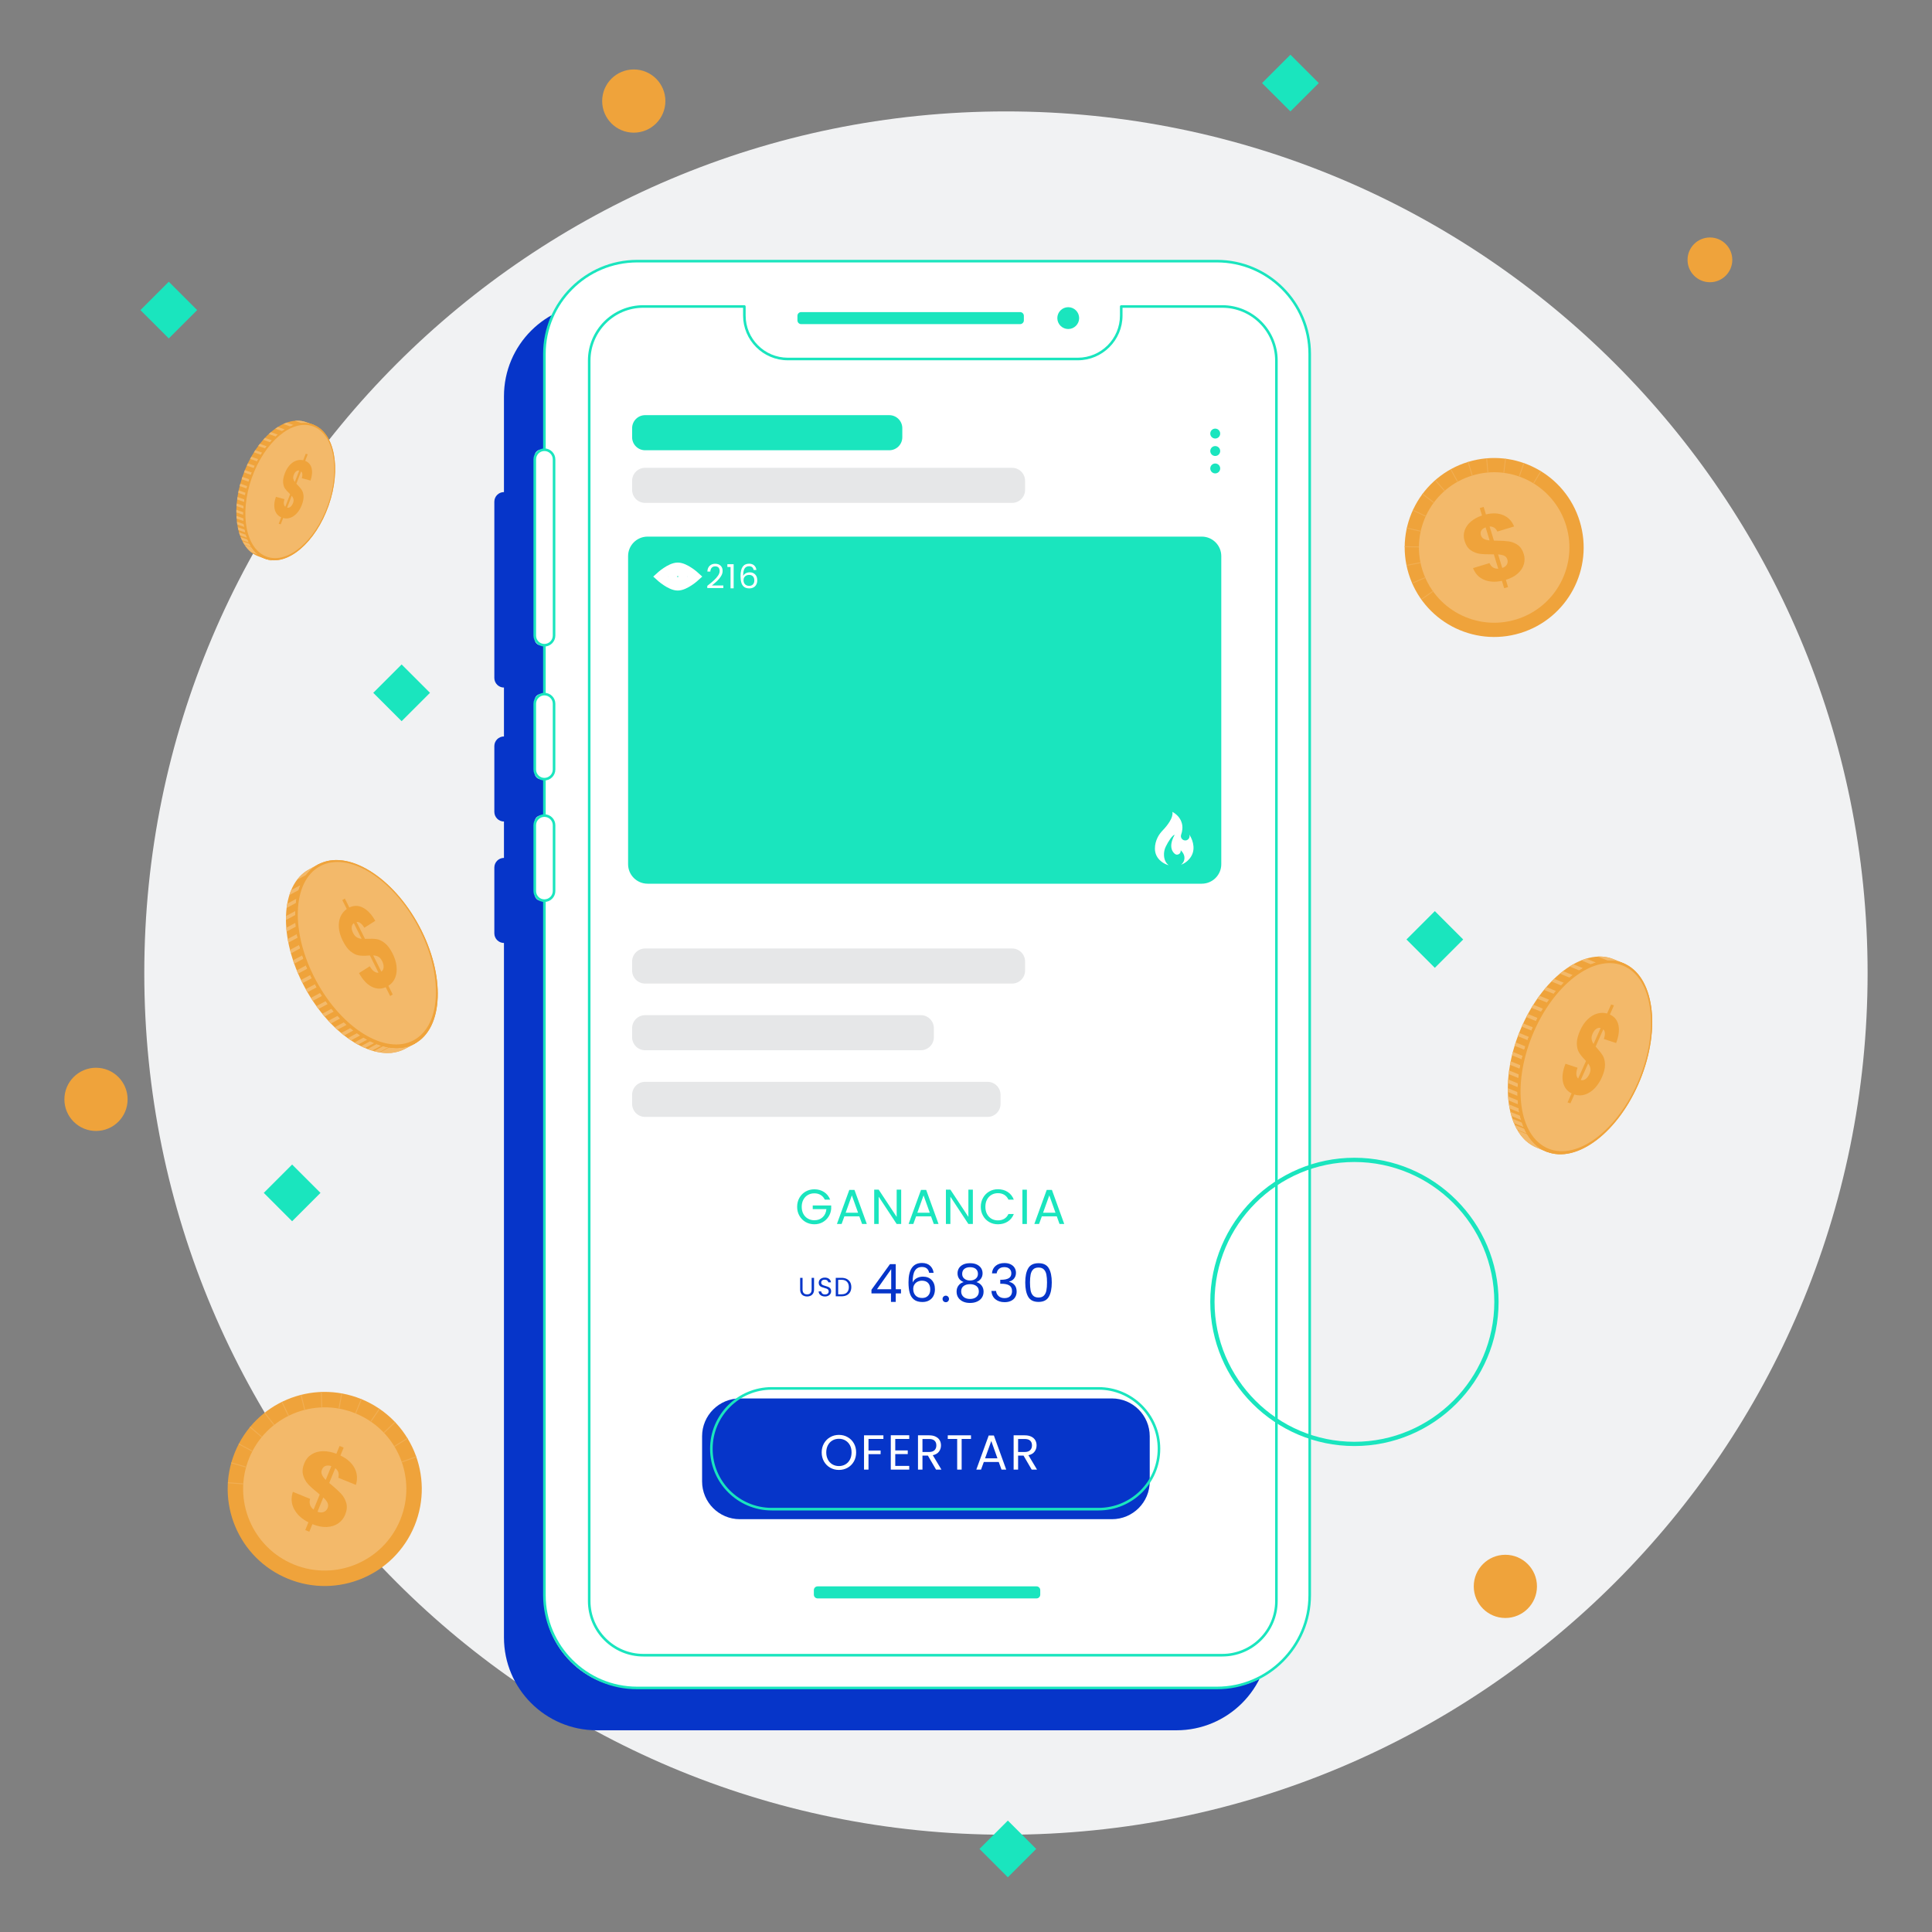 <?xml version="1.0" encoding="UTF-8"?>
<!DOCTYPE svg PUBLIC "-//W3C//DTD SVG 1.1//EN" "http://www.w3.org/Graphics/SVG/1.1/DTD/svg11.dtd">
<!-- Creator: CorelDRAW 2020 (64-Bit) -->
<svg xmlns="http://www.w3.org/2000/svg" xml:space="preserve" width="600px" height="600px" version="1.1" style="shape-rendering:geometricPrecision; text-rendering:geometricPrecision; image-rendering:optimizeQuality; fill-rule:evenodd; clip-rule:evenodd"
viewBox="0 0 600 600"
 xmlns:xlink="http://www.w3.org/1999/xlink"
 xmlns:xodm="http://www.corel.com/coreldraw/odm/2003">
 <rect x="0" y="0" width="600" height="600" fill="#808080" stroke="none"/>
 <defs>
  <style type="text/css">
   <![CDATA[
    .str0 {stroke:white;stroke-width:2.92;stroke-miterlimit:10}
    .fil6 {fill:none;fill-rule:nonzero}
    .fil1 {fill:#0635C9;fill-rule:nonzero}
    .fil3 {fill:#1AE5BE;fill-rule:nonzero}
    .fil5 {fill:#E6E7E8;fill-rule:nonzero}
    .fil4 {fill:#EFA33B;fill-rule:nonzero}
    .fil8 {fill:#F1AE53;fill-rule:nonzero}
    .fil0 {fill:#F1F2F3;fill-rule:nonzero}
    .fil7 {fill:#F3B96A;fill-rule:nonzero}
    .fil2 {fill:white;fill-rule:nonzero}
   ]]>
  </style>
 </defs>
 <g id="Capa_x0020_1">
  <g id="_2302977150720">
   <path class="fil0" d="M580 302.2c0,-147.79 -119.8,-267.6 -267.59,-267.6 -147.79,0 -267.6,119.81 -267.6,267.6 0,147.79 119.81,267.59 267.6,267.59 147.79,0 267.59,-119.8 267.59,-267.59z"/>
   <path class="fil1" d="M365.36 94.25l-180.03 0c-15.91,0 -28.82,12.9 -28.82,28.82l0 29.75c-1.65,0 -2.99,1.34 -2.99,3l0 54.71c0,1.66 1.34,3 2.99,3l0 15.18c-1.65,0 -2.99,1.34 -2.99,2.99l0 20.43c0,1.65 1.34,3 2.99,3l0 11.3c-1.65,0 -2.99,1.34 -2.99,3l0 20.42c0,1.66 1.34,3 2.99,3l0 215.69c0,15.91 12.91,28.82 28.82,28.82l180.03 0c15.92,0 28.82,-12.91 28.82,-28.82l0 -385.47c0,-15.92 -12.9,-28.82 -28.82,-28.82z"/>
   <path class="fil2" d="M196.94 81.1l181.94 0c15.39,0 27.86,12.48 27.86,27.86l0 387.38c0,15.39 -12.47,27.87 -27.86,27.87l-181.94 0c-15.39,0 -27.87,-12.48 -27.87,-27.87l0 -387.38c0,-15.38 12.48,-27.86 27.87,-27.86z"/>
   <path class="fil3" d="M420.63 360.87c-23.95,0 -43.44,19.49 -43.44,43.44 0,23.96 19.49,43.45 43.44,43.45 23.96,0 43.44,-19.49 43.44,-43.45 0,-23.95 -19.48,-43.44 -43.44,-43.44zm0 88.21c-24.68,0 -44.77,-20.08 -44.77,-44.77 0,-24.68 20.09,-44.76 44.77,-44.76 24.69,0 44.77,20.08 44.77,44.76 0,24.69 -20.08,44.77 -44.77,44.77z"/>
   <path class="fil4" d="M206.64 31.38c0,5.43 -4.39,9.82 -9.81,9.82 -5.43,0 -9.82,-4.39 -9.82,-9.82 0,-5.42 4.39,-9.81 9.82,-9.81 5.42,0 9.81,4.39 9.81,9.81z"/>
   <path class="fil4" d="M477.32 492.66c0,5.42 -4.4,9.82 -9.82,9.82 -5.42,0 -9.81,-4.4 -9.81,-9.82 0,-5.42 4.39,-9.81 9.81,-9.81 5.42,0 9.82,4.39 9.82,9.81z"/>
   <path class="fil4" d="M39.63 341.42c0,5.42 -4.39,9.81 -9.81,9.81 -5.43,0 -9.82,-4.39 -9.82,-9.81 0,-5.42 4.39,-9.82 9.82,-9.82 5.42,0 9.81,4.4 9.81,9.82z"/>
   <polygon class="fil3" points="90.72,379.27 81.92,370.46 90.72,361.66 99.53,370.46 "/>
   <polygon class="fil3" points="313,583.01 304.19,574.2 313,565.4 321.81,574.2 "/>
   <polygon class="fil3" points="124.73,223.97 115.92,215.16 124.73,206.35 133.54,215.16 "/>
   <polygon class="fil3" points="400.75,34.6 391.94,25.8 400.75,16.99 409.56,25.8 "/>
   <polygon class="fil3" points="445.6,300.57 436.79,291.76 445.6,282.96 454.41,291.76 "/>
   <polygon class="fil3" points="52.42,105.1 43.61,96.3 52.42,87.49 61.23,96.3 "/>
   <path class="fil3" d="M197.89 81.5c-15.67,0 -28.42,12.75 -28.42,28.42l0 385.47c0,15.67 12.75,28.42 28.42,28.42l180.03 0c15.67,0 28.42,-12.75 28.42,-28.42l0 -385.47c0,-15.67 -12.75,-28.42 -28.42,-28.42l-180.03 0zm180.03 443.11l-180.03 0c-16.11,0 -29.22,-13.11 -29.22,-29.22l0 -385.47c0,-16.11 13.11,-29.22 29.22,-29.22l180.03 0c16.12,0 29.22,13.11 29.22,29.22l0 385.47c0,16.11 -13.1,29.22 -29.22,29.22z"/>
   <path class="fil3" d="M328.36 98.79c0,-1.87 1.52,-3.39 3.39,-3.39 1.87,0 3.39,1.52 3.39,3.39 0,1.87 -1.52,3.39 -3.39,3.39 -1.87,0 -3.39,-1.52 -3.39,-3.39z"/>
   <path class="fil3" d="M248.82 100.66l67.98 0c0.64,0 1.17,-0.52 1.17,-1.17l0 -1.4c0,-0.65 -0.53,-1.17 -1.17,-1.17l-67.98 0c-0.65,0 -1.17,0.52 -1.17,1.17l0 1.4c0,0.65 0.52,1.17 1.17,1.17z"/>
   <path class="fil3" d="M253.92 496.4l67.98 0c0.64,0 1.16,-0.52 1.16,-1.17l0 -1.4c0,-0.64 -0.52,-1.17 -1.16,-1.17l-67.98 0c-0.65,0 -1.17,0.53 -1.17,1.17l0 1.4c0,0.65 0.52,1.17 1.17,1.17z"/>
   <path class="fil2" d="M170.19 200.38l-2.24 0c-1.04,0 -1.88,-0.84 -1.88,-1.87l0 -56.96c0,-1.04 0.84,-1.88 1.88,-1.88l2.24 0c1.04,0 1.88,0.84 1.88,1.88l0 56.96c0,1.03 -0.84,1.87 -1.88,1.87z"/>
   <path class="fil3" d="M169.07 140.07c-1.43,0 -2.59,1.17 -2.59,2.6l0 54.71c0,1.44 1.16,2.6 2.59,2.6 1.43,0 2.6,-1.16 2.6,-2.6l0 -54.71c0,-1.43 -1.17,-2.6 -2.6,-2.6zm0 60.71c-1.87,0 -3.4,-1.52 -3.4,-3.4l0 -54.71c0,-1.87 1.53,-3.4 3.4,-3.4 1.88,0 3.4,1.53 3.4,3.4l0 54.71c0,1.88 -1.52,3.4 -3.4,3.4z"/>
   <path class="fil2" d="M170.19 241.98l-2.24 0c-1.04,0 -1.88,-0.84 -1.88,-1.88l0 -22.66c0,-1.04 0.84,-1.88 1.88,-1.88l2.24 0c1.04,0 1.88,0.84 1.88,1.88l0 22.66c0,1.04 -0.84,1.88 -1.88,1.88z"/>
   <path class="fil3" d="M169.07 215.96c-1.43,0 -2.59,1.17 -2.59,2.6l0 20.42c0,1.43 1.16,2.6 2.59,2.6 1.43,0 2.6,-1.17 2.6,-2.6l0 -20.42c0,-1.43 -1.17,-2.6 -2.6,-2.6zm0 26.42c-1.87,0 -3.4,-1.52 -3.4,-3.4l0 -20.42c0,-1.88 1.53,-3.4 3.4,-3.4 1.88,0 3.4,1.52 3.4,3.4l0 20.42c0,1.88 -1.52,3.4 -3.4,3.4z"/>
   <path class="fil2" d="M170.19 279.71l-2.24 0c-1.04,0 -1.88,-0.84 -1.88,-1.88l0 -22.67c0,-1.03 0.84,-1.88 1.88,-1.88l2.24 0c1.04,0 1.88,0.85 1.88,1.88l0 22.67c0,1.04 -0.84,1.88 -1.88,1.88z"/>
   <path class="fil3" d="M169.07 253.69c-1.43,0 -2.59,1.16 -2.59,2.59l0 20.43c0,1.43 1.16,2.59 2.59,2.59 1.43,0 2.6,-1.16 2.6,-2.59l0 -20.43c0,-1.43 -1.17,-2.59 -2.6,-2.59zm0 26.42c-1.87,0 -3.4,-1.53 -3.4,-3.4l0 -20.43c0,-1.87 1.53,-3.4 3.4,-3.4 1.88,0 3.4,1.53 3.4,3.4l0 20.43c0,1.87 -1.52,3.4 -3.4,3.4z"/>
   <path class="fil3" d="M199.79 95.58c-9.04,0 -16.41,7.36 -16.41,16.41l0 385.24c0,9.04 7.37,16.4 16.41,16.4l179.8 0c9.05,0 16.41,-7.36 16.41,-16.4l0 -385.24c0,-9.05 -7.36,-16.41 -16.41,-16.41l-30.98 0 0 2.42c0,7.66 -6.23,13.89 -13.89,13.89l-90.06 0c-7.66,0 -13.89,-6.23 -13.89,-13.89l0 -2.42 -30.98 0zm179.8 418.86l-179.8 0c-9.49,0 -17.21,-7.72 -17.21,-17.21l0 -385.24c0,-9.49 7.72,-17.21 17.21,-17.21l31.38 0c0.22,0 0.4,0.18 0.4,0.4l0 2.82c0,7.22 5.88,13.09 13.09,13.09l90.06 0c7.22,0 13.09,-5.87 13.09,-13.09l0 -2.82c0,-0.22 0.18,-0.4 0.4,-0.4l31.38 0c9.49,0 17.21,7.72 17.21,17.21l0 385.24c0,9.49 -7.72,17.21 -17.21,17.21z"/>
   <path class="fil3" d="M379.28 268.39l0 -95.69c0,-3.34 -2.72,-6.05 -6.05,-6.05l-172.12 0c-3.34,0 -6.05,2.71 -6.05,6.05l0 95.69c0,3.33 2.71,6.05 6.05,6.05l172.12 0c3.33,0 6.05,-2.72 6.05,-6.05z"/>
   <path class="fil1" d="M345.32 471.8l-115.55 0c-6.47,0 -11.73,-5.25 -11.73,-11.73l0 -14.03c0,-6.48 5.26,-11.74 11.73,-11.74l115.55 0c6.48,0 11.74,5.26 11.74,11.74l0 14.03c0,6.48 -5.26,11.73 -11.74,11.73z"/>
   <path class="fil3" d="M239.67 431.58c-10.12,0 -18.35,8.23 -18.35,18.35 0,10.12 8.23,18.35 18.35,18.35l101.51 0c10.12,0 18.35,-8.23 18.35,-18.35 0,-10.12 -8.23,-18.35 -18.35,-18.35l-101.51 0zm101.51 37.5l-101.51 0c-10.56,0 -19.15,-8.59 -19.15,-19.15 0,-10.56 8.59,-19.15 19.15,-19.15l101.51 0c10.56,0 19.15,8.59 19.15,19.15 0,10.56 -8.59,19.15 -19.15,19.15z"/>
   <path class="fil3" d="M378.94 134.65c0,0.85 -0.69,1.54 -1.54,1.54 -0.85,0 -1.54,-0.69 -1.54,-1.54 0,-0.85 0.69,-1.54 1.54,-1.54 0.85,0 1.54,0.69 1.54,1.54z"/>
   <path class="fil3" d="M378.94 140.07c0,0.85 -0.69,1.54 -1.54,1.54 -0.85,0 -1.54,-0.69 -1.54,-1.54 0,-0.85 0.69,-1.54 1.54,-1.54 0.85,0 1.54,0.69 1.54,1.54z"/>
   <path class="fil3" d="M378.94 145.48c0,0.85 -0.69,1.54 -1.54,1.54 -0.85,0 -1.54,-0.69 -1.54,-1.54 0,-0.85 0.69,-1.54 1.54,-1.54 0.85,0 1.54,0.69 1.54,1.54z"/>
   <path class="fil3" d="M276.18 139.83l-75.83 0c-2.23,0 -4.04,-1.81 -4.04,-4.04l0 -2.81c0,-2.23 1.81,-4.05 4.04,-4.05l75.83 0c2.23,0 4.04,1.82 4.04,4.05l0 2.81c0,2.23 -1.81,4.04 -4.04,4.04z"/>
   <path class="fil5" d="M314.31 156.18l-113.96 0c-2.23,0 -4.04,-1.81 -4.04,-4.04l0 -2.82c0,-2.23 1.81,-4.04 4.04,-4.04l113.96 0c2.23,0 4.04,1.81 4.04,4.04l0 2.82c0,2.23 -1.81,4.04 -4.04,4.04z"/>
   <path class="fil5" d="M314.31 305.46l-113.96 0c-2.23,0 -4.04,-1.81 -4.04,-4.04l0 -2.82c0,-2.23 1.81,-4.04 4.04,-4.04l113.96 0c2.23,0 4.04,1.81 4.04,4.04l0 2.82c0,2.23 -1.81,4.04 -4.04,4.04z"/>
   <path class="fil5" d="M285.98 326.16l-85.63 0c-2.23,0 -4.04,-1.81 -4.04,-4.04l0 -2.81c0,-2.23 1.81,-4.04 4.04,-4.04l85.63 0c2.23,0 4.04,1.81 4.04,4.04l0 2.81c0,2.23 -1.81,4.04 -4.04,4.04z"/>
   <path class="fil5" d="M306.69 346.87l-106.34 0c-2.23,0 -4.04,-1.81 -4.04,-4.05l0 -2.81c0,-2.23 1.81,-4.04 4.04,-4.04l106.34 0c2.23,0 4.04,1.81 4.04,4.04l0 2.81c0,2.24 -1.81,4.05 -4.04,4.05z"/>
   <path class="fil2" d="M260.53 456.5c-0.99,0 -1.89,-0.23 -2.7,-0.69 -0.82,-0.47 -1.46,-1.11 -1.94,-1.94 -0.47,-0.83 -0.71,-1.77 -0.71,-2.81 0,-1.04 0.24,-1.97 0.71,-2.8 0.48,-0.83 1.12,-1.48 1.94,-1.94 0.81,-0.47 1.71,-0.7 2.7,-0.7 1,0 1.91,0.23 2.72,0.7 0.82,0.46 1.46,1.11 1.93,1.93 0.47,0.83 0.7,1.76 0.7,2.81 0,1.05 -0.23,1.99 -0.7,2.81 -0.47,0.83 -1.11,1.47 -1.93,1.94 -0.81,0.46 -1.72,0.69 -2.72,0.69zm0 -1.2c0.75,0 1.42,-0.18 2.01,-0.52 0.6,-0.35 1.07,-0.84 1.41,-1.49 0.34,-0.64 0.51,-1.38 0.51,-2.23 0,-0.85 -0.17,-1.6 -0.51,-2.24 -0.34,-0.63 -0.81,-1.12 -1.4,-1.47 -0.59,-0.35 -1.26,-0.52 -2.02,-0.52 -0.75,0 -1.42,0.17 -2.02,0.52 -0.59,0.35 -1.05,0.84 -1.39,1.47 -0.34,0.64 -0.52,1.39 -0.52,2.24 0,0.85 0.18,1.59 0.52,2.23 0.34,0.65 0.81,1.14 1.4,1.49 0.6,0.34 1.27,0.52 2.01,0.52z"/>
   <polygon id="1" class="fil2" points="274.35,445.75 274.35,446.88 269.72,446.88 269.72,450.47 273.48,450.47 273.48,451.6 269.72,451.6 269.72,456.4 268.33,456.4 268.33,445.75 "/>
   <polygon id="2" class="fil2" points="278.03,446.88 278.03,450.44 281.91,450.44 281.91,451.58 278.03,451.58 278.03,455.25 282.37,455.25 282.37,456.4 276.64,456.4 276.64,445.73 282.37,445.73 282.37,446.88 "/>
   <path id="3" class="fil2" d="M290.7 456.4l-2.54 -4.36 -1.68 0 0 4.36 -1.39 0 0 -10.65 3.44 0c0.81,0 1.49,0.13 2.04,0.41 0.56,0.27 0.97,0.64 1.25,1.11 0.27,0.47 0.41,1.01 0.41,1.61 0,0.73 -0.21,1.38 -0.63,1.94 -0.43,0.56 -1.06,0.93 -1.91,1.11l2.68 4.47 -1.67 0zm-4.22 -5.47l2.05 0c0.75,0 1.32,-0.19 1.7,-0.56 0.37,-0.37 0.56,-0.87 0.56,-1.49 0,-0.63 -0.18,-1.12 -0.56,-1.47 -0.37,-0.35 -0.93,-0.52 -1.7,-0.52l-2.05 0 0 4.04z"/>
   <polygon id="4" class="fil2" points="301.55,445.75 301.55,446.88 298.65,446.88 298.65,456.4 297.26,456.4 297.26,446.88 294.34,446.88 294.34,445.75 "/>
   <path id="5" class="fil2" d="M310.17 454.03l-4.64 0 -0.86 2.37 -1.47 0 3.85 -10.59 1.61 0 3.83 10.59 -1.46 0 -0.86 -2.37zm-0.4 -1.13l-1.92 -5.38 -1.93 5.38 3.85 0z"/>
   <path id="6" class="fil2" d="M320.4 456.4l-2.54 -4.36 -1.68 0 0 4.36 -1.39 0 0 -10.65 3.44 0c0.8,0 1.48,0.13 2.04,0.41 0.55,0.27 0.97,0.64 1.24,1.11 0.28,0.47 0.41,1.01 0.41,1.61 0,0.73 -0.21,1.38 -0.63,1.94 -0.42,0.56 -1.06,0.93 -1.9,1.11l2.67 4.47 -1.66 0zm-4.22 -5.47l2.05 0c0.75,0 1.32,-0.19 1.69,-0.56 0.38,-0.37 0.57,-0.87 0.57,-1.49 0,-0.63 -0.19,-1.12 -0.56,-1.47 -0.37,-0.35 -0.94,-0.52 -1.7,-0.52l-2.05 0 0 4.04z"/>
   <path class="fil1" d="M270.64 401.68l0 -1.13 5.75 -7.96 1.79 0 0 7.79 1.63 0 0 1.3 -1.63 0 0 2.64 -1.48 0 0 -2.64 -6.06 0zm6.13 -7.53l-4.41 6.23 4.41 0 0 -6.23z"/>
   <path id="1" class="fil1" d="M288.56 395.29c-0.24,-1.21 -0.99,-1.82 -2.24,-1.82 -0.98,0 -1.7,0.38 -2.18,1.13 -0.48,0.74 -0.72,1.97 -0.71,3.69 0.26,-0.57 0.67,-1.01 1.26,-1.34 0.58,-0.32 1.23,-0.48 1.95,-0.48 1.13,0 2.03,0.35 2.7,1.05 0.67,0.7 1.01,1.66 1.01,2.9 0,0.74 -0.15,1.41 -0.44,2 -0.29,0.59 -0.73,1.05 -1.31,1.4 -0.58,0.35 -1.29,0.53 -2.12,0.53 -1.12,0 -2,-0.25 -2.64,-0.76 -0.63,-0.5 -1.07,-1.19 -1.32,-2.08 -0.25,-0.88 -0.38,-1.97 -0.38,-3.27 0,-4.01 1.4,-6.01 4.19,-6.01 1.07,0 1.91,0.29 2.53,0.87 0.61,0.58 0.97,1.31 1.08,2.19l-1.38 0zm-2.23 2.44c-0.47,0 -0.91,0.1 -1.32,0.29 -0.42,0.19 -0.75,0.48 -1.01,0.87 -0.26,0.38 -0.39,0.86 -0.39,1.41 0,0.83 0.24,1.51 0.72,2.03 0.49,0.51 1.17,0.77 2.07,0.77 0.76,0 1.37,-0.23 1.82,-0.71 0.46,-0.47 0.68,-1.11 0.68,-1.92 0,-0.85 -0.21,-1.52 -0.65,-2.01 -0.44,-0.48 -1.08,-0.73 -1.92,-0.73z"/>
   <path id="2" class="fil1" d="M293.74 404.41c-0.29,0 -0.53,-0.09 -0.73,-0.29 -0.19,-0.2 -0.29,-0.44 -0.29,-0.72 0,-0.29 0.1,-0.53 0.29,-0.72 0.2,-0.2 0.44,-0.3 0.73,-0.3 0.27,0 0.5,0.1 0.69,0.3 0.19,0.19 0.29,0.43 0.29,0.72 0,0.28 -0.1,0.52 -0.29,0.72 -0.19,0.2 -0.42,0.29 -0.69,0.29z"/>
   <path id="3" class="fil1" d="M299.27 398.16c-0.61,-0.24 -1.08,-0.59 -1.41,-1.05 -0.32,-0.46 -0.49,-1.02 -0.49,-1.67 0,-0.59 0.15,-1.12 0.44,-1.6 0.3,-0.47 0.74,-0.85 1.32,-1.13 0.59,-0.28 1.29,-0.41 2.12,-0.41 0.83,0 1.54,0.13 2.12,0.41 0.59,0.28 1.03,0.66 1.33,1.13 0.3,0.48 0.45,1.01 0.45,1.6 0,0.63 -0.17,1.19 -0.51,1.66 -0.34,0.48 -0.8,0.83 -1.39,1.06 0.68,0.2 1.21,0.57 1.61,1.09 0.4,0.52 0.6,1.14 0.6,1.87 0,0.71 -0.17,1.33 -0.52,1.86 -0.35,0.53 -0.85,0.94 -1.49,1.23 -0.63,0.29 -1.37,0.43 -2.2,0.43 -0.83,0 -1.56,-0.14 -2.18,-0.43 -0.63,-0.29 -1.12,-0.7 -1.47,-1.23 -0.35,-0.53 -0.52,-1.15 -0.52,-1.86 0,-0.73 0.19,-1.36 0.59,-1.88 0.39,-0.53 0.92,-0.89 1.6,-1.08zm4.44 -2.54c0,-0.67 -0.22,-1.18 -0.66,-1.54 -0.43,-0.36 -1.03,-0.54 -1.8,-0.54 -0.75,0 -1.35,0.18 -1.78,0.54 -0.44,0.36 -0.66,0.88 -0.66,1.56 0,0.61 0.23,1.1 0.68,1.47 0.46,0.37 1.04,0.56 1.76,0.56 0.73,0 1.33,-0.19 1.78,-0.57 0.45,-0.37 0.68,-0.87 0.68,-1.48zm-2.46 3.19c-0.81,0 -1.47,0.19 -1.98,0.57 -0.51,0.38 -0.77,0.94 -0.77,1.69 0,0.7 0.25,1.26 0.75,1.69 0.49,0.43 1.16,0.64 2,0.64 0.84,0 1.51,-0.21 2,-0.64 0.49,-0.43 0.74,-0.99 0.74,-1.69 0,-0.73 -0.25,-1.29 -0.76,-1.68 -0.5,-0.38 -1.16,-0.58 -1.98,-0.58z"/>
   <path id="4" class="fil1" d="M308.07 395.46c0.07,-1.01 0.46,-1.79 1.16,-2.36 0.7,-0.57 1.6,-0.85 2.72,-0.85 0.74,0 1.38,0.13 1.92,0.4 0.54,0.27 0.95,0.63 1.23,1.09 0.28,0.45 0.42,0.97 0.42,1.55 0,0.68 -0.2,1.26 -0.58,1.75 -0.39,0.5 -0.9,0.81 -1.52,0.95l0 0.09c0.71,0.17 1.27,0.51 1.69,1.03 0.41,0.51 0.62,1.18 0.62,2.01 0,0.62 -0.14,1.18 -0.43,1.68 -0.28,0.5 -0.71,0.89 -1.27,1.17 -0.57,0.29 -1.25,0.43 -2.05,0.43 -1.16,0 -2.11,-0.31 -2.85,-0.91 -0.74,-0.61 -1.16,-1.47 -1.24,-2.58l1.44 0c0.07,0.65 0.34,1.19 0.8,1.6 0.46,0.42 1.07,0.63 1.83,0.63 0.77,0 1.35,-0.2 1.75,-0.6 0.4,-0.4 0.59,-0.92 0.59,-1.55 0,-0.82 -0.27,-1.41 -0.81,-1.77 -0.55,-0.36 -1.37,-0.54 -2.48,-0.54l-0.37 0 0 -1.24 0.39 0c1,-0.01 1.76,-0.18 2.28,-0.5 0.51,-0.32 0.77,-0.82 0.77,-1.5 0,-0.58 -0.19,-1.04 -0.57,-1.39 -0.38,-0.35 -0.91,-0.53 -1.61,-0.53 -0.68,0 -1.23,0.18 -1.64,0.53 -0.41,0.35 -0.66,0.82 -0.74,1.41l-1.45 0z"/>
   <path id="5" class="fil1" d="M318.4 398.27c0,-1.88 0.3,-3.34 0.92,-4.39 0.61,-1.06 1.68,-1.58 3.21,-1.58 1.51,0 2.58,0.52 3.19,1.58 0.61,1.05 0.92,2.51 0.92,4.39 0,1.91 -0.31,3.4 -0.92,4.46 -0.61,1.06 -1.68,1.59 -3.19,1.59 -1.53,0 -2.6,-0.53 -3.21,-1.59 -0.62,-1.06 -0.92,-2.55 -0.92,-4.46zm6.76 0c0,-0.95 -0.06,-1.75 -0.19,-2.41 -0.12,-0.66 -0.38,-1.2 -0.77,-1.6 -0.38,-0.4 -0.94,-0.61 -1.67,-0.61 -0.75,0 -1.31,0.21 -1.7,0.61 -0.39,0.4 -0.64,0.94 -0.77,1.6 -0.12,0.66 -0.19,1.46 -0.19,2.41 0,0.99 0.07,1.81 0.19,2.47 0.13,0.67 0.38,1.21 0.77,1.61 0.39,0.4 0.95,0.61 1.7,0.61 0.73,0 1.29,-0.21 1.67,-0.61 0.39,-0.4 0.65,-0.94 0.77,-1.61 0.13,-0.66 0.19,-1.48 0.19,-2.47z"/>
   <path class="fil3" d="M256.15 372.56c-0.3,-0.63 -0.73,-1.11 -1.29,-1.45 -0.56,-0.34 -1.21,-0.51 -1.95,-0.51 -0.75,0 -1.42,0.17 -2.01,0.51 -0.6,0.34 -1.07,0.83 -1.41,1.47 -0.34,0.64 -0.51,1.37 -0.51,2.21 0,0.83 0.17,1.57 0.51,2.2 0.34,0.63 0.81,1.12 1.41,1.46 0.59,0.34 1.26,0.51 2.01,0.51 1.04,0 1.89,-0.31 2.56,-0.93 0.68,-0.62 1.07,-1.46 1.18,-2.53l-4.25 0 0 -1.13 5.73 0 0 1.07c-0.08,0.88 -0.35,1.68 -0.82,2.41 -0.47,0.73 -1.09,1.31 -1.85,1.73 -0.77,0.42 -1.62,0.63 -2.55,0.63 -0.99,0 -1.89,-0.23 -2.71,-0.69 -0.81,-0.47 -1.46,-1.11 -1.93,-1.94 -0.48,-0.82 -0.71,-1.75 -0.71,-2.79 0,-1.04 0.23,-1.98 0.71,-2.81 0.47,-0.83 1.12,-1.47 1.93,-1.94 0.82,-0.46 1.72,-0.69 2.71,-0.69 1.13,0 2.13,0.28 3,0.84 0.87,0.56 1.5,1.35 1.9,2.37l-1.66 0z"/>
   <path id="1" class="fil3" d="M266.87 377.75l-4.64 0 -0.86 2.37 -1.46 0 3.85 -10.59 1.6 0 3.84 10.59 -1.47 0 -0.86 -2.37zm-0.39 -1.13l-1.93 -5.38 -1.92 5.38 3.85 0z"/>
   <polygon id="2" class="fil3" points="279.87,380.12 278.47,380.12 272.88,371.64 272.88,380.12 271.49,380.12 271.49,369.45 272.88,369.45 278.47,377.92 278.47,369.45 279.87,369.45 "/>
   <path id="3" class="fil3" d="M289.14 377.75l-4.64 0 -0.86 2.37 -1.47 0 3.86 -10.59 1.6 0 3.84 10.59 -1.47 0 -0.86 -2.37zm-0.39 -1.13l-1.93 -5.38 -1.93 5.38 3.86 0z"/>
   <polygon id="4" class="fil3" points="302.13,380.12 300.74,380.12 295.15,371.64 295.15,380.12 293.76,380.12 293.76,369.45 295.15,369.45 300.74,377.92 300.74,369.45 302.13,369.45 "/>
   <path id="5" class="fil3" d="M304.59 374.79c0,-1.04 0.24,-1.98 0.71,-2.81 0.46,-0.83 1.11,-1.48 1.91,-1.95 0.81,-0.47 1.71,-0.7 2.7,-0.7 1.16,0 2.18,0.28 3.04,0.84 0.87,0.56 1.5,1.36 1.9,2.39l-1.67 0c-0.29,-0.65 -0.72,-1.14 -1.27,-1.49 -0.56,-0.34 -1.22,-0.52 -2,-0.52 -0.74,0 -1.41,0.18 -2,0.52 -0.59,0.35 -1.05,0.84 -1.39,1.48 -0.34,0.63 -0.5,1.38 -0.5,2.24 0,0.84 0.16,1.58 0.5,2.22 0.34,0.64 0.8,1.13 1.39,1.48 0.59,0.34 1.26,0.51 2,0.51 0.78,0 1.44,-0.17 2,-0.51 0.55,-0.34 0.98,-0.83 1.27,-1.47l1.67 0c-0.4,1.02 -1.03,1.8 -1.9,2.36 -0.86,0.55 -1.88,0.83 -3.04,0.83 -0.99,0 -1.89,-0.23 -2.7,-0.69 -0.8,-0.47 -1.45,-1.11 -1.91,-1.94 -0.47,-0.82 -0.71,-1.75 -0.71,-2.79z"/>
   <polygon id="6" class="fil3" points="318.91,369.47 318.91,380.12 317.52,380.12 317.52,369.47 "/>
   <path id="7" class="fil3" d="M328.19 377.75l-4.64 0 -0.86 2.37 -1.47 0 3.85 -10.59 1.61 0 3.83 10.59 -1.46 0 -0.86 -2.37zm-0.4 -1.13l-1.92 -5.38 -1.93 5.38 3.85 0z"/>
   <path class="fil2" d="M219.65 181.95c0.88,-0.7 1.57,-1.28 2.07,-1.74 0.49,-0.45 0.91,-0.92 1.25,-1.41 0.35,-0.5 0.52,-0.98 0.52,-1.46 0,-0.45 -0.11,-0.8 -0.33,-1.06 -0.22,-0.26 -0.57,-0.39 -1.05,-0.39 -0.47,0 -0.84,0.15 -1.09,0.44 -0.26,0.3 -0.4,0.69 -0.42,1.18l-0.92 0c0.03,-0.78 0.27,-1.37 0.71,-1.79 0.44,-0.43 1.01,-0.64 1.71,-0.64 0.71,0 1.27,0.2 1.69,0.59 0.42,0.4 0.63,0.94 0.63,1.63 0,0.57 -0.17,1.13 -0.52,1.67 -0.34,0.54 -0.73,1.02 -1.16,1.43 -0.43,0.41 -0.99,0.89 -1.67,1.43l3.57 0 0 0.79 -4.99 0 0 -0.67z"/>
   <polygon id="1" class="fil2" points="225.89,176.08 225.89,175.22 227.84,175.22 227.84,182.71 226.88,182.71 226.88,176.08 "/>
   <path id="2" class="fil2" d="M234.04 177c-0.15,-0.77 -0.62,-1.15 -1.42,-1.15 -0.61,0 -1.07,0.24 -1.38,0.71 -0.3,0.47 -0.45,1.25 -0.44,2.33 0.16,-0.36 0.42,-0.64 0.79,-0.84 0.37,-0.2 0.78,-0.31 1.24,-0.31 0.71,0 1.28,0.23 1.7,0.67 0.43,0.44 0.64,1.05 0.64,1.83 0,0.47 -0.09,0.89 -0.28,1.26 -0.18,0.38 -0.45,0.67 -0.82,0.89 -0.37,0.23 -0.82,0.34 -1.34,0.34 -0.72,0 -1.27,-0.16 -1.67,-0.48 -0.4,-0.32 -0.68,-0.76 -0.84,-1.32 -0.16,-0.55 -0.24,-1.24 -0.24,-2.07 0,-2.53 0.88,-3.8 2.65,-3.8 0.68,0 1.21,0.19 1.6,0.55 0.38,0.37 0.61,0.83 0.68,1.39l-0.87 0zm-1.41 1.54c-0.3,0 -0.57,0.06 -0.84,0.18 -0.26,0.12 -0.47,0.31 -0.63,0.55 -0.17,0.25 -0.25,0.55 -0.25,0.9 0,0.52 0.15,0.95 0.46,1.28 0.3,0.32 0.74,0.49 1.3,0.49 0.49,0 0.87,-0.15 1.16,-0.45 0.28,-0.3 0.43,-0.71 0.43,-1.22 0,-0.54 -0.14,-0.96 -0.42,-1.27 -0.27,-0.3 -0.68,-0.46 -1.21,-0.46z"/>
   <path class="fil1" d="M249.24 396.84l0 3.63c0,0.51 0.13,0.89 0.38,1.14 0.25,0.25 0.59,0.37 1.04,0.37 0.44,0 0.78,-0.12 1.03,-0.37 0.25,-0.25 0.37,-0.63 0.37,-1.14l0 -3.63 0.75 0 0 3.62c0,0.48 -0.09,0.88 -0.28,1.21 -0.2,0.33 -0.46,0.57 -0.78,0.73 -0.33,0.16 -0.7,0.24 -1.1,0.24 -0.41,0 -0.77,-0.08 -1.1,-0.24 -0.33,-0.16 -0.58,-0.4 -0.77,-0.73 -0.19,-0.33 -0.29,-0.73 -0.29,-1.21l0 -3.62 0.75 0z"/>
   <path id="1" class="fil1" d="M256.21 402.64c-0.38,0 -0.72,-0.07 -1.01,-0.2 -0.3,-0.14 -0.54,-0.33 -0.71,-0.56 -0.17,-0.24 -0.26,-0.52 -0.26,-0.83l0.8 0c0.02,0.27 0.14,0.49 0.33,0.68 0.19,0.18 0.48,0.27 0.85,0.27 0.36,0 0.64,-0.09 0.85,-0.26 0.2,-0.18 0.3,-0.41 0.3,-0.69 0,-0.22 -0.06,-0.4 -0.18,-0.54 -0.12,-0.13 -0.27,-0.24 -0.45,-0.31 -0.18,-0.07 -0.43,-0.15 -0.73,-0.23 -0.38,-0.1 -0.68,-0.2 -0.91,-0.3 -0.23,-0.09 -0.42,-0.25 -0.59,-0.46 -0.16,-0.21 -0.24,-0.5 -0.24,-0.85 0,-0.32 0.08,-0.59 0.24,-0.83 0.16,-0.25 0.38,-0.43 0.67,-0.56 0.29,-0.14 0.62,-0.2 0.99,-0.2 0.54,0 0.98,0.13 1.32,0.4 0.35,0.27 0.54,0.63 0.58,1.07l-0.82 0c-0.03,-0.22 -0.14,-0.41 -0.34,-0.58 -0.21,-0.17 -0.48,-0.25 -0.81,-0.25 -0.31,0 -0.57,0.08 -0.77,0.24 -0.19,0.17 -0.29,0.39 -0.29,0.68 0,0.21 0.06,0.38 0.17,0.51 0.12,0.13 0.27,0.23 0.44,0.3 0.17,0.07 0.42,0.15 0.73,0.24 0.38,0.1 0.68,0.21 0.91,0.31 0.23,0.1 0.43,0.25 0.59,0.47 0.17,0.21 0.25,0.49 0.25,0.86 0,0.28 -0.07,0.54 -0.22,0.79 -0.15,0.24 -0.37,0.44 -0.66,0.6 -0.29,0.15 -0.63,0.23 -1.03,0.23z"/>
   <path id="2" class="fil1" d="M261.34 396.84c0.62,0 1.17,0.12 1.63,0.35 0.45,0.24 0.8,0.57 1.05,1 0.24,0.44 0.36,0.95 0.36,1.53 0,0.59 -0.12,1.1 -0.36,1.53 -0.25,0.43 -0.6,0.76 -1.05,0.99 -0.46,0.23 -1.01,0.34 -1.63,0.34l-1.79 0 0 -5.74 1.79 0zm0 5.12c0.74,0 1.31,-0.19 1.69,-0.59 0.39,-0.39 0.59,-0.94 0.59,-1.65 0,-0.71 -0.2,-1.27 -0.59,-1.67 -0.39,-0.4 -0.96,-0.6 -1.69,-0.6l-1.04 0 0 4.51 1.04 0z"/>
   <path class="fil2" d="M364.1 252.14c0.03,0.02 0.05,0.02 0.07,0.03 1.22,0.69 2.16,1.64 2.68,2.95 0.32,0.78 0.42,1.6 0.33,2.44 -0.05,0.56 -0.17,1.1 -0.36,1.63 -0.34,0.95 0.41,1.9 1.42,1.81 0.7,-0.07 1.26,-0.74 1.19,-1.44 -0.01,-0.12 -0.04,-0.23 -0.06,-0.35 0.03,0.03 0.04,0.05 0.06,0.07 0.66,1.09 1.11,2.26 1.21,3.54 0.12,1.53 -0.34,2.87 -1.36,4.02 -0.65,0.74 -1.43,1.29 -2.35,1.65 -0.03,0.01 -0.06,0.02 -0.09,0.03 0,-0.01 -0.01,-0.02 -0.02,-0.02 0.02,-0.02 0.05,-0.03 0.07,-0.05 0.42,-0.36 0.73,-0.81 0.87,-1.35 0.18,-0.72 0.07,-1.41 -0.29,-2.06 -0.19,-0.34 -0.43,-0.64 -0.71,-0.91 -0.03,-0.02 -0.05,-0.04 -0.09,-0.08 0,0.14 0.01,0.25 0,0.37 -0.07,0.45 -0.33,0.76 -0.75,0.92 -0.41,0.16 -0.79,0.07 -1.12,-0.21 -0.62,-0.53 -0.95,-1.21 -1.04,-2.01 -0.08,-0.75 0.06,-1.47 0.28,-2.17 0.18,-0.57 0.42,-1.11 0.72,-1.63 0.01,-0.02 0.02,-0.04 0.03,-0.07 -0.19,0.03 -0.33,0.13 -0.47,0.25 -0.35,0.29 -0.62,0.65 -0.88,1.02 -0.53,0.77 -1.01,1.57 -1.41,2.42 -0.42,0.86 -0.59,1.78 -0.54,2.73 0.04,0.79 0.23,1.54 0.67,2.21 0.19,0.28 0.41,0.53 0.68,0.74 0.02,0.02 0.04,0.04 0.06,0.08 -0.16,-0.05 -0.33,-0.1 -0.49,-0.16 -0.87,-0.33 -1.65,-0.82 -2.3,-1.48 -0.95,-0.97 -1.43,-2.14 -1.44,-3.49 -0.01,-1.23 0.29,-2.38 0.83,-3.48 0.43,-0.87 1.01,-1.62 1.68,-2.31 0.75,-0.78 1.42,-1.61 2,-2.52 0.34,-0.55 0.63,-1.12 0.81,-1.74 0.13,-0.44 0.19,-0.88 0.11,-1.33 0,-0.01 0,-0.02 0,-0.05z"/>
   <path class="fil6 str0" d="M215.93 179.06c0,0 -3.15,2.88 -5.45,2.88 -2.3,0 -5.45,-2.88 -5.45,-2.88 0,0 3.15,-2.89 5.45,-2.89 2.3,0 5.45,2.89 5.45,2.89z"/>
   <path class="fil6 str0" d="M212.11 179.06c0,0.9 -0.73,1.63 -1.63,1.63 -0.9,0 -1.64,-0.73 -1.64,-1.63 0,-0.9 0.74,-1.64 1.64,-1.64 0.9,0 1.63,0.74 1.63,1.64z"/>
   <path class="fil4" d="M490.61 161.93c4.47,14.68 -3.8,30.21 -18.48,34.68 -14.68,4.47 -30.21,-3.8 -34.68,-18.48 -4.47,-14.68 3.8,-30.21 18.48,-34.68 14.68,-4.48 30.21,3.8 34.68,18.48z"/>
   <path class="fil7" d="M486.38 163.22c3.76,12.34 -3.2,25.4 -15.54,29.16 -12.34,3.76 -25.4,-3.2 -29.16,-15.54 -3.76,-12.35 3.2,-25.4 15.54,-29.16 12.34,-3.77 25.4,3.19 29.16,15.54z"/>
   <path class="fil8" d="M455.8 143.49l1.26 4.13c0.01,0.04 0.04,0.07 0.08,0.08 0.02,0 0.05,-0.02 0.08,-0.02 0.03,-0.01 0.06,-0.02 0.08,-0.03 0.02,-0.03 0.03,-0.07 0.02,-0.11l-1.26 -4.13c-0.04,0.01 -0.08,0.02 -0.13,0.04 -0.04,0.01 -0.09,0.02 -0.13,0.04z"/>
   <path class="fil8" d="M452.5 149.58c0.02,0.04 0.06,0.06 0.1,0.07 0.05,-0.03 0.1,-0.06 0.15,-0.09 0.01,-0.03 0.01,-0.08 -0.01,-0.11l-2.09 -3.78c-0.08,0.04 -0.16,0.09 -0.24,0.13l2.09 3.78z"/>
   <path class="fil8" d="M448.46 152.46c0.03,0.04 0.07,0.05 0.12,0.04 0.04,-0.03 0.08,-0.07 0.11,-0.1 0.01,-0.04 0.01,-0.09 -0.02,-0.12l-2.83 -3.26c-0.07,0.06 -0.14,0.12 -0.21,0.18l2.83 3.26z"/>
   <path class="fil8" d="M445.12 156.13c0.03,0.02 0.07,0.03 0.11,0.02 0.04,-0.05 0.07,-0.09 0.11,-0.14 0,-0.04 -0.02,-0.08 -0.05,-0.11l-3.45 -2.6c0,0 0,0 0,0 -0.06,0.08 -0.11,0.15 -0.17,0.22l3.45 2.61z"/>
   <path class="fil8" d="M442.63 160.4c0.03,0.02 0.06,0.02 0.1,0.01 0,-0.01 0.01,-0.01 0.02,-0.02 0.02,-0.05 0.04,-0.1 0.07,-0.15 -0.01,-0.04 -0.04,-0.07 -0.08,-0.09l-3.91 -1.83c-0.04,0.08 -0.08,0.17 -0.12,0.25l3.92 1.83z"/>
   <path class="fil8" d="M441.08 165.09c0.03,0.01 0.05,0.01 0.07,0 0.02,-0.01 0.04,-0.02 0.05,-0.03 0.01,-0.05 0.02,-0.11 0.04,-0.16 -0.02,-0.04 -0.05,-0.07 -0.09,-0.08l-4.21 -0.98c0,0 0,0 0,0 -0.03,0.09 -0.04,0.19 -0.06,0.27l4.2 0.98z"/>
   <path class="fil8" d="M440.56 170c0.01,0 0.02,-0.01 0.04,-0.01 0.02,-0.01 0.04,-0.02 0.06,-0.04 0,-0.06 0,-0.12 0,-0.18 -0.02,-0.03 -0.06,-0.05 -0.1,-0.05l-4.32 -0.08c0,0.09 0,0.18 0,0.28l4.32 0.08z"/>
   <path class="fil8" d="M441.08 174.88c0.04,-0.01 0.07,-0.03 0.08,-0.06 -0.01,-0.06 -0.02,-0.12 -0.04,-0.18 -0.02,-0.02 -0.06,-0.03 -0.1,-0.03l-4.24 0.83c-0.01,0 -0.01,0 -0.01,0 0.02,0.09 0.04,0.18 0.06,0.27l4.24 -0.82c0,0 0.01,-0.01 0.01,-0.01z"/>
   <path class="fil8" d="M438.6 181.24l3.98 -1.69c0.04,-0.01 0.07,-0.05 0.08,-0.09 -0.02,-0.05 -0.05,-0.1 -0.07,-0.16 -0.04,-0.01 -0.08,-0.02 -0.12,0l-3.98 1.68c0,0 0,0 0,0 0.04,0.09 0.08,0.17 0.11,0.26z"/>
   <path class="fil8" d="M445.02 183.8c0.04,-0.03 0.05,-0.07 0.06,-0.11 -0.04,-0.05 -0.07,-0.09 -0.1,-0.14 -0.04,-0.01 -0.08,0 -0.12,0.02l-3.54 2.48c0.05,0.07 0.1,0.15 0.16,0.22l3.54 -2.47z"/>
   <path class="fil8" d="M476.19 149.96c-0.02,0.03 -0.02,0.08 -0.01,0.11 0.05,0.03 0.1,0.06 0.14,0.09 0.01,0 0.02,0 0.03,0 0.03,-0.01 0.06,-0.03 0.08,-0.06l2.23 -3.7c-0.08,-0.05 -0.16,-0.1 -0.24,-0.14l-2.23 3.7z"/>
   <path class="fil8" d="M471.71 147.85c-0.01,0.04 -0.01,0.08 0.02,0.12 0.05,0.02 0.11,0.03 0.16,0.05 0.04,-0.01 0.07,-0.04 0.09,-0.08l1.41 -4.08c-0.09,-0.03 -0.18,-0.06 -0.27,-0.09l-1.41 4.08z"/>
   <path class="fil8" d="M466.89 146.73c-0.01,0.04 0.01,0.08 0.04,0.11 0.05,0.01 0.1,0.02 0.16,0.02 0.03,-0.02 0.06,-0.05 0.07,-0.1l0.53 -4.28c-0.09,-0.02 -0.18,-0.03 -0.27,-0.04l-0.53 4.29z"/>
   <path class="fil8" d="M461.92 146.65c0.01,0.04 0.03,0.08 0.06,0.1 0.06,-0.01 0.12,-0.01 0.18,-0.01 0.03,-0.03 0.04,-0.07 0.04,-0.11l-0.37 -4.31c-0.09,0.01 -0.19,0.02 -0.28,0.03l0.37 4.3z"/>
   <path class="fil4" d="M467.96 175.33c0.28,-0.48 0.34,-1.02 0.16,-1.6 -0.16,-0.52 -0.48,-0.9 -0.96,-1.13 -0.48,-0.23 -1.11,-0.37 -1.91,-0.42l1.29 4.21c0.67,-0.22 1.14,-0.57 1.42,-1.06zm-7.14 -7.98c0.46,0.25 1.05,0.41 1.79,0.49l-1.24 -4.07c-0.62,0.23 -1.07,0.56 -1.32,0.98 -0.26,0.43 -0.31,0.92 -0.13,1.49 0.15,0.5 0.45,0.87 0.9,1.11zm12.44 7.85c-0.29,1.06 -0.91,2.01 -1.86,2.87 -0.94,0.86 -2.19,1.53 -3.74,2l0.68 2.25 -1.21 0.36 -0.7 -2.3c-2.09,0.46 -3.94,0.34 -5.54,-0.33 -1.61,-0.68 -2.75,-1.88 -3.42,-3.62l5.11 -1.56c0.24,0.58 0.59,1.03 1.06,1.33 0.47,0.31 1.02,0.45 1.65,0.42l-1.36 -4.46c-0.35,0 -0.57,0 -0.68,-0.01 -1.48,0.02 -2.72,-0.03 -3.72,-0.17 -0.99,-0.14 -1.92,-0.51 -2.79,-1.11 -0.87,-0.61 -1.5,-1.56 -1.9,-2.87 -0.35,-1.14 -0.34,-2.24 0.03,-3.29 0.36,-1.05 1.01,-1.97 1.96,-2.76 0.94,-0.79 2.09,-1.41 3.42,-1.86l-0.7 -2.3 1.21 -0.37 0.71 2.33c2.09,-0.49 3.91,-0.41 5.44,0.26 1.53,0.67 2.64,1.83 3.3,3.49l-5.19 1.58c-0.24,-0.54 -0.57,-0.94 -0.98,-1.2 -0.41,-0.27 -0.88,-0.39 -1.43,-0.37l1.34 4.38 0.95 0.02c1.5,0.01 2.73,0.09 3.71,0.23 0.97,0.15 1.89,0.51 2.75,1.11 0.85,0.6 1.47,1.54 1.86,2.81 0.32,1.05 0.33,2.09 0.04,3.14z"/>
   <path class="fil4" d="M128.75 473.8c-6.29,15.4 -23.88,22.8 -39.29,16.51 -15.41,-6.29 -22.8,-23.88 -16.51,-39.29 6.29,-15.41 23.88,-22.8 39.29,-16.51 15.41,6.29 22.8,23.88 16.51,39.29z"/>
   <path class="fil7" d="M124.31 471.98c-5.29,12.96 -20.08,19.18 -33.04,13.89 -12.95,-5.29 -19.17,-20.08 -13.88,-33.04 5.29,-12.95 20.08,-19.17 33.04,-13.88 12.95,5.29 19.17,20.08 13.88,33.03z"/>
   <path class="fil8" d="M112.1 434.45l-1.77 4.34c-0.02,0.04 -0.01,0.08 0.01,0.12 0.03,0.02 0.06,0.03 0.09,0.04 0.02,0.01 0.05,0.02 0.08,0.03 0.04,-0.01 0.08,-0.04 0.1,-0.08l1.77 -4.33c-0.05,-0.02 -0.1,-0.04 -0.14,-0.06 -0.05,-0.02 -0.1,-0.04 -0.14,-0.06z"/>
   <path class="fil8" d="M105.15 437.32c-0.01,0.04 0.01,0.09 0.03,0.12 0.07,0.01 0.13,0.02 0.19,0.03 0.04,-0.02 0.07,-0.05 0.08,-0.1l0.82 -4.61c-0.09,-0.02 -0.19,-0.03 -0.29,-0.05l-0.83 4.61z"/>
   <path class="fil8" d="M99.78 436.97c0,0.05 0.03,0.09 0.07,0.12 0.06,0 0.11,0 0.17,-0.01 0.04,-0.03 0.06,-0.07 0.06,-0.12l-0.15 -4.68c-0.1,0 -0.2,0.01 -0.3,0.01l0.15 4.68z"/>
   <path class="fil8" d="M94.46 437.77c0.01,0.04 0.05,0.08 0.08,0.1 0.06,-0.02 0.13,-0.03 0.19,-0.05 0.02,-0.03 0.04,-0.08 0.03,-0.12l-1.12 -4.55c0,0 0,0 0,0 -0.1,0.02 -0.2,0.05 -0.29,0.07l1.11 4.55z"/>
   <path class="fil8" d="M89.44 439.66c0.02,0.03 0.05,0.06 0.08,0.07 0.01,0 0.02,0 0.03,0.01 0.05,-0.03 0.11,-0.06 0.16,-0.09 0.02,-0.04 0.02,-0.08 0,-0.12l-2.04 -4.22c-0.09,0.04 -0.18,0.09 -0.27,0.13l2.04 4.22z"/>
   <path class="fil8" d="M84.93 442.55c0.02,0.02 0.04,0.03 0.06,0.04 0.02,0.01 0.04,0.01 0.06,0.01 0.05,-0.04 0.09,-0.07 0.14,-0.11 0.01,-0.04 0.01,-0.09 -0.02,-0.13l-2.87 -3.7c0,0 0,0 -0.01,0 -0.07,0.06 -0.15,0.12 -0.23,0.18l2.87 3.71z"/>
   <path class="fil8" d="M81.13 446.31c0.01,0.01 0.03,0.02 0.04,0.02 0.03,0.01 0.05,0.01 0.08,0.01 0.04,-0.05 0.08,-0.1 0.13,-0.15 -0.01,-0.04 -0.02,-0.08 -0.06,-0.11l-3.58 -3.03c-0.06,0.08 -0.12,0.16 -0.19,0.23l3.58 3.03z"/>
   <path class="fil8" d="M78.23 450.78c0.04,0.02 0.08,0.01 0.11,0 0.03,-0.06 0.06,-0.12 0.09,-0.18 -0.01,-0.03 -0.04,-0.07 -0.07,-0.09l-4.13 -2.21c-0.01,0 -0.01,0 -0.01,0 -0.04,0.08 -0.09,0.17 -0.14,0.26l4.13 2.21c0.01,0.01 0.01,0.01 0.02,0.01z"/>
   <path class="fil8" d="M71.79 454.43l4.5 1.3c0.04,0.02 0.09,0.01 0.13,-0.02 0.01,-0.06 0.03,-0.12 0.05,-0.18 -0.02,-0.04 -0.06,-0.07 -0.1,-0.08l-4.5 -1.31c0,0 0,0 0,0 -0.03,0.09 -0.05,0.19 -0.08,0.29z"/>
   <path class="fil8" d="M75.43 460.97c0.05,0.01 0.09,-0.02 0.12,-0.05 0.01,-0.06 0.01,-0.12 0.02,-0.18 -0.03,-0.04 -0.07,-0.06 -0.11,-0.07l-4.68 -0.34c-0.01,0.1 -0.01,0.2 -0.02,0.3l4.67 0.34z"/>
   <path class="fil8" d="M124.82 453.85c-0.05,0.02 -0.08,0.06 -0.09,0.1 0.02,0.05 0.04,0.11 0.06,0.17 0.01,0.01 0.02,0.01 0.02,0.02 0.04,0.01 0.08,0.01 0.11,0l4.41 -1.59c-0.04,-0.09 -0.07,-0.19 -0.1,-0.28l-4.41 1.58z"/>
   <path class="fil8" d="M122.49 449.02c-0.04,0.02 -0.06,0.06 -0.06,0.11 0.03,0.05 0.06,0.1 0.1,0.16 0.04,0.01 0.08,0.01 0.12,-0.02l3.98 -2.46c-0.05,-0.09 -0.1,-0.17 -0.16,-0.26l-3.98 2.47z"/>
   <path class="fil8" d="M119.2 444.77c-0.03,0.03 -0.04,0.08 -0.04,0.12 0.04,0.04 0.08,0.09 0.12,0.13 0.05,0.01 0.1,0 0.13,-0.03l3.38 -3.25c-0.07,-0.07 -0.14,-0.14 -0.21,-0.22l-3.38 3.25z"/>
   <path class="fil8" d="M115.08 441.31c-0.02,0.03 -0.03,0.08 -0.02,0.12 0.06,0.03 0.11,0.07 0.16,0.11 0.05,0 0.09,-0.03 0.11,-0.07l2.64 -3.87c-0.09,-0.06 -0.17,-0.11 -0.25,-0.17l-2.64 3.88z"/>
   <path class="fil4" d="M100.53 469.56c0.56,-0.21 0.97,-0.63 1.22,-1.23 0.22,-0.55 0.21,-1.09 -0.03,-1.61 -0.24,-0.53 -0.68,-1.08 -1.32,-1.66l-1.8 4.42c0.71,0.27 1.36,0.3 1.93,0.08zm-0.55 -11.6c0.22,0.52 0.61,1.06 1.18,1.63l1.74 -4.27c-0.68,-0.23 -1.28,-0.25 -1.79,-0.07 -0.51,0.18 -0.88,0.56 -1.12,1.15 -0.22,0.53 -0.22,1.05 -0.01,1.56zm5.09 15.12c-0.97,0.68 -2.14,1.06 -3.53,1.14 -1.38,0.08 -2.89,-0.22 -4.52,-0.88l-0.96 2.35 -1.26 -0.51 0.98 -2.42c-2.07,-1.05 -3.54,-2.41 -4.43,-4.08 -0.89,-1.66 -1.02,-3.46 -0.4,-5.38l5.36 2.19c-0.2,0.65 -0.2,1.27 -0.02,1.85 0.19,0.58 0.56,1.07 1.1,1.47l1.91 -4.68c-0.29,-0.23 -0.48,-0.39 -0.56,-0.47 -1.26,-1 -2.27,-1.89 -3.01,-2.69 -0.74,-0.79 -1.27,-1.74 -1.59,-2.85 -0.31,-1.1 -0.19,-2.34 0.37,-3.71 0.49,-1.2 1.25,-2.12 2.27,-2.75 1.03,-0.64 2.21,-0.96 3.55,-0.98 1.33,-0.01 2.71,0.25 4.14,0.79l0.99 -2.42 1.27 0.52 -1 2.44c2.1,1.02 3.57,2.34 4.4,3.95 0.83,1.61 0.96,3.34 0.39,5.19l-5.45 -2.22c0.16,-0.63 0.16,-1.19 0,-1.69 -0.16,-0.5 -0.48,-0.93 -0.95,-1.28l-1.88 4.59 0.8 0.67c1.24,1.04 2.23,1.95 2.95,2.74 0.72,0.78 1.24,1.72 1.55,2.81 0.31,1.09 0.19,2.3 -0.35,3.64 -0.45,1.1 -1.16,1.99 -2.12,2.67z"/>
   <path class="fil4" d="M472.03 320.14c-6.61,16.16 -4.28,32.39 5.19,36.26 0.37,0.15 2.63,1.13 3.02,1.24 9.35,2.66 19.74,-7.97 26.08,-23.48 6.42,-15.7 6.65,-30.59 -2.16,-35.02 -0.26,-0.13 -2.76,-1.13 -3.03,-1.24 -9.47,-3.87 -22.5,6.09 -29.1,22.24z"/>
   <path class="fil4" d="M475.05 321.38c-6.6,16.15 -4.28,32.39 5.19,36.26 9.47,3.87 22.5,-6.09 29.11,-22.24 6.6,-16.16 4.28,-32.39 -5.19,-36.26 -9.47,-3.88 -22.5,6.08 -29.11,22.24z"/>
   <path class="fil7" d="M501.11 297.89l3.04 1.24c-1.54,-0.63 -3.19,-0.89 -4.88,-0.82l-3.03 -1.23c0.19,-0.01 0.37,-0.02 0.55,-0.02l0 0c1.5,0 2.95,0.27 4.32,0.83z"/>
   <path class="fil7" d="M492.63 297.71l3.03 1.24c-0.51,0.15 -1.03,0.33 -1.55,0.54l-3.02 -1.23c0.51,-0.21 1.03,-0.4 1.54,-0.55z"/>
   <path class="fil7" d="M488.62 299.45l3.02 1.24c-0.39,0.21 -0.78,0.45 -1.16,0.69l-3.03 -1.23c0.39,-0.25 0.78,-0.48 1.17,-0.7z"/>
   <path class="fil7" d="M485.4 301.59l3.03 1.24c-0.33,0.25 -0.65,0.51 -0.97,0.78l-3.03 -1.24c0.32,-0.27 0.65,-0.53 0.97,-0.78z"/>
   <path class="fil7" d="M482.65 303.98l3.02 1.23c-0.28,0.28 -0.56,0.55 -0.84,0.84l-3.02 -1.24c0.28,-0.28 0.55,-0.56 0.84,-0.83z"/>
   <path class="fil7" d="M480.23 306.54l3.02 1.24c-0.25,0.28 -0.49,0.58 -0.73,0.87l-3.03 -1.23c0.24,-0.3 0.49,-0.59 0.74,-0.88z"/>
   <path class="fil7" d="M478.08 309.24l3.03 1.23c-0.22,0.3 -0.44,0.61 -0.65,0.91l-3.03 -1.23c0.21,-0.31 0.43,-0.61 0.65,-0.91z"/>
   <path class="fil7" d="M476.18 312.03l3.03 1.24c-0.2,0.31 -0.39,0.62 -0.58,0.94l-3.03 -1.24c0.19,-0.31 0.38,-0.63 0.58,-0.94z"/>
   <path class="fil7" d="M474.5 314.91l3.03 1.23c-0.17,0.32 -0.34,0.64 -0.51,0.97l-3.03 -1.24c0.17,-0.32 0.34,-0.64 0.51,-0.96z"/>
   <path class="fil7" d="M473.04 317.83l3.02 1.23c-0.15,0.33 -0.3,0.66 -0.44,1l-3.03 -1.24c0.14,-0.33 0.29,-0.66 0.45,-0.99z"/>
   <path class="fil7" d="M471.77 320.78l3.03 1.23c-0.13,0.34 -0.26,0.68 -0.39,1.02l-3.03 -1.24c0.13,-0.34 0.26,-0.67 0.39,-1.01z"/>
   <path class="fil7" d="M470.71 323.73l3.02 1.24c-0.11,0.35 -0.22,0.69 -0.33,1.04l-3.03 -1.24c0.11,-0.34 0.22,-0.69 0.34,-1.04z"/>
   <path class="fil7" d="M469.83 326.67l3.03 1.24c-0.09,0.36 -0.19,0.71 -0.27,1.07l-3.03 -1.24c0.09,-0.35 0.18,-0.71 0.27,-1.07z"/>
   <path class="fil7" d="M469.15 329.59l3.03 1.23c-0.07,0.37 -0.14,0.73 -0.21,1.09l-3.02 -1.23c0.06,-0.37 0.13,-0.73 0.2,-1.09z"/>
   <path class="fil7" d="M468.67 332.44l3.03 1.24c-0.06,0.38 -0.1,0.75 -0.15,1.12l-3.02 -1.24c0.04,-0.37 0.09,-0.74 0.14,-1.12z"/>
   <path class="fil7" d="M468.38 335.23l3.02 1.24c-0.03,0.39 -0.05,0.77 -0.07,1.15l-3.02 -1.24c0.01,-0.38 0.04,-0.76 0.07,-1.15z"/>
   <path class="fil7" d="M468.27 337.93l3.02 1.24c0,0.39 0.01,0.79 0.02,1.18l-3.03 -1.24c-0.01,-0.39 -0.01,-0.78 -0.01,-1.18z"/>
   <path class="fil7" d="M468.35 340.52l3.02 1.23c0.03,0.42 0.07,0.82 0.11,1.22l-3.03 -1.23c-0.04,-0.4 -0.07,-0.81 -0.1,-1.22z"/>
   <path class="fil7" d="M468.61 342.97l3.02 1.24c0.07,0.43 0.14,0.85 0.22,1.26l-3.03 -1.23c-0.08,-0.42 -0.15,-0.84 -0.21,-1.27z"/>
   <path class="fil7" d="M469.04 345.28l3.03 1.23c0.1,0.45 0.22,0.89 0.35,1.32l-3.03 -1.24c-0.13,-0.43 -0.24,-0.86 -0.35,-1.31z"/>
   <path class="fil7" d="M469.64 347.4l3.03 1.24c0.16,0.48 0.33,0.94 0.52,1.39l-3.03 -1.24c-0.18,-0.45 -0.36,-0.91 -0.52,-1.39z"/>
   <path class="fil7" d="M470.4 349.33l3.02 1.24c0.24,0.52 0.49,1.01 0.76,1.48l-3.03 -1.23c-0.27,-0.48 -0.52,-0.97 -0.75,-1.49z"/>
   <path class="fil7" d="M471.28 351.03l3.02 1.24c0.34,0.58 0.71,1.12 1.11,1.63l-3.03 -1.24c-0.4,-0.51 -0.76,-1.05 -1.1,-1.63z"/>
   <path class="fil7" d="M472.23 352.46l3.03 1.24c0.52,0.69 1.09,1.32 1.71,1.88l-3.02 -1.24c-0.63,-0.56 -1.2,-1.19 -1.72,-1.88z"/>
   <path class="fil7" d="M476.18 354.8l-3.03 -1.24c1.15,1.23 2.49,2.19 4.03,2.82l3.06 1.25 0 0.01 0 0c-1.54,-0.64 -2.9,-1.6 -4.06,-2.84z"/>
   <path class="fil4" d="M506.32 334.16c-6.34,15.51 -16.73,26.14 -26.08,23.48 -9.47,-3.87 -11.79,-20.1 -5.19,-36.26 6.61,-16.16 19.64,-26.12 29.11,-22.24 8.81,4.42 8.58,19.32 2.16,35.02z"/>
   <path class="fil4" d="M509.35 335.4c-6.61,16.15 -19.64,26.11 -29.11,22.24 -9.47,-3.87 -11.79,-20.11 -5.19,-36.26 6.61,-16.16 19.64,-26.12 29.11,-22.24 9.47,3.87 11.79,20.1 5.19,36.26z"/>
   <path class="fil7" d="M475.88 321.53c-6.41,15.68 -4.18,31.44 4.98,35.18 9.16,3.75 21.79,-5.93 28.2,-21.62 6.41,-15.69 4.18,-31.44 -4.98,-35.18 -9.16,-3.75 -21.78,5.93 -28.2,21.62z"/>
   <path class="fil4" d="M492.41 335.1c0.49,-0.35 0.89,-0.88 1.21,-1.59 0.28,-0.64 0.38,-1.22 0.29,-1.73 -0.09,-0.52 -0.32,-1.02 -0.7,-1.51l-2.29 5.14c0.51,0.14 1.01,0.04 1.49,-0.31zm1.88 -12.39c0.07,0.5 0.27,1.01 0.6,1.51l2.21 -4.98c-0.49,-0.1 -0.95,-0.01 -1.39,0.3 -0.43,0.3 -0.8,0.79 -1.11,1.48 -0.27,0.62 -0.38,1.18 -0.31,1.69zm0.98 15.23c-0.9,0.94 -1.89,1.6 -2.99,1.97 -1.09,0.37 -2.21,0.37 -3.35,0l-1.22 2.74 -0.89 -0.29 1.25 -2.81c-1.41,-0.7 -2.3,-1.86 -2.66,-3.47 -0.36,-1.61 -0.11,-3.52 0.76,-5.72l3.76 1.23c-0.29,0.75 -0.41,1.41 -0.38,2 0.03,0.58 0.22,1.04 0.56,1.36l2.43 -5.45c-0.19,-0.19 -0.3,-0.32 -0.35,-0.39 -0.79,-0.81 -1.4,-1.57 -1.82,-2.27 -0.42,-0.7 -0.65,-1.61 -0.67,-2.74 -0.03,-1.12 0.31,-2.48 1.02,-4.08 0.62,-1.4 1.39,-2.54 2.32,-3.44 0.93,-0.9 1.92,-1.5 2.97,-1.8 1.04,-0.3 2.07,-0.31 3.08,-0.03l1.26 -2.81 0.88 0.29 -1.26 2.85c1.44,0.65 2.33,1.76 2.66,3.33 0.33,1.56 0.08,3.4 -0.73,5.51l-3.82 -1.25c0.25,-0.7 0.36,-1.31 0.33,-1.82 -0.02,-0.5 -0.19,-0.9 -0.49,-1.18l-2.38 5.35 0.49 0.56c0.77,0.85 1.36,1.63 1.77,2.32 0.41,0.7 0.62,1.6 0.65,2.71 0.03,1.11 -0.3,2.45 -0.99,4 -0.57,1.28 -1.31,2.39 -2.19,3.33z"/>
   <path class="fil4" d="M75.43 147.65c-4.05,11.53 -1.85,22.79 4.91,25.16 0.27,0.1 1.88,0.7 2.16,0.76 6.63,1.54 13.51,-6.27 17.4,-17.33 3.93,-11.2 3.56,-21.62 -2.75,-24.41 -0.19,-0.08 -1.97,-0.69 -2.16,-0.75 -6.76,-2.38 -15.51,5.04 -19.56,16.57z"/>
   <path class="fil4" d="M77.59 148.41c-4.05,11.52 -1.85,22.79 4.91,25.16 6.75,2.37 15.51,-5.05 19.55,-16.57 4.05,-11.53 1.85,-22.79 -4.9,-25.17 -6.76,-2.37 -15.52,5.05 -19.56,16.58z"/>
   <path class="fil7" d="M95.1 131.12l0.03 0 2.01 0.71 0.01 0 0 0c-1.11,-0.38 -2.27,-0.51 -3.45,-0.4l-2.16 -0.76c0.28,-0.02 0.55,-0.03 0.82,-0.03l0 0c0.9,0 1.78,0.14 2.63,0.44l0 0 0.11 0.04z"/>
   <path class="fil7" d="M89.04 131.24l2.16 0.76c-0.35,0.13 -0.71,0.27 -1.06,0.44l-2.16 -0.76c0.35,-0.16 0.71,-0.31 1.06,-0.44z"/>
   <path class="fil7" d="M86.3 132.6l2.16 0.76c-0.27,0.17 -0.53,0.34 -0.8,0.53l-2.15 -0.76c0.26,-0.19 0.52,-0.36 0.79,-0.53z"/>
   <path class="fil7" d="M84.12 134.21l2.16 0.76c-0.22,0.19 -0.43,0.38 -0.65,0.58l-2.16 -0.76c0.22,-0.2 0.44,-0.39 0.65,-0.58z"/>
   <path class="fil7" d="M82.28 135.98l2.16 0.75c-0.19,0.2 -0.37,0.41 -0.56,0.62l-2.15 -0.76c0.18,-0.21 0.36,-0.41 0.55,-0.61z"/>
   <path class="fil7" d="M80.68 137.85l2.16 0.76c-0.16,0.21 -0.33,0.42 -0.48,0.64l-2.16 -0.76c0.16,-0.21 0.32,-0.43 0.48,-0.64z"/>
   <path class="fil7" d="M79.28 139.81l2.15 0.76c-0.14,0.22 -0.28,0.44 -0.42,0.66l-2.16 -0.76c0.14,-0.22 0.28,-0.44 0.43,-0.66z"/>
   <path class="fil7" d="M78.05 141.84l2.16 0.76c-0.13,0.22 -0.25,0.44 -0.38,0.67l-2.15 -0.75c0.12,-0.23 0.24,-0.46 0.37,-0.68z"/>
   <path class="fil7" d="M76.98 143.9l2.15 0.76c-0.11,0.23 -0.21,0.46 -0.32,0.7l-2.16 -0.76c0.11,-0.24 0.22,-0.47 0.33,-0.7z"/>
   <path class="fil7" d="M76.05 146l2.16 0.75c-0.09,0.24 -0.19,0.48 -0.28,0.72l-2.16 -0.76c0.09,-0.24 0.19,-0.48 0.28,-0.71z"/>
   <path class="fil7" d="M75.27 148.1l2.16 0.76c-0.08,0.24 -0.16,0.49 -0.23,0.73l-2.16 -0.76c0.07,-0.24 0.15,-0.48 0.23,-0.73z"/>
   <path class="fil7" d="M74.63 150.21l2.16 0.76c-0.07,0.24 -0.13,0.49 -0.19,0.73l-2.16 -0.75c0.06,-0.25 0.12,-0.49 0.19,-0.74z"/>
   <path class="fil7" d="M74.13 152.3l2.16 0.75c-0.06,0.26 -0.11,0.51 -0.16,0.76l-2.15 -0.76c0.04,-0.25 0.09,-0.5 0.15,-0.75z"/>
   <path class="fil7" d="M73.76 154.35l2.15 0.76c-0.03,0.26 -0.07,0.52 -0.1,0.77l-2.16 -0.76c0.03,-0.25 0.07,-0.51 0.11,-0.77z"/>
   <path class="fil7" d="M73.52 156.37l2.15 0.76c-0.02,0.26 -0.04,0.52 -0.05,0.79l-2.16 -0.76c0.01,-0.26 0.03,-0.53 0.06,-0.79z"/>
   <path class="fil7" d="M73.41 158.33l2.16 0.76c-0.01,0.27 -0.01,0.54 -0.01,0.8l-2.16 -0.75c0,-0.27 0,-0.54 0.01,-0.81z"/>
   <path class="fil7" d="M73.43 160.22l2.16 0.76c0.01,0.27 0.03,0.55 0.05,0.82l-2.16 -0.75c-0.02,-0.28 -0.04,-0.55 -0.05,-0.83z"/>
   <path class="fil7" d="M73.58 162.02l2.16 0.76c0.03,0.29 0.07,0.57 0.11,0.85l-2.16 -0.76c-0.04,-0.28 -0.08,-0.56 -0.11,-0.85z"/>
   <path class="fil7" d="M73.85 163.73l2.15 0.76c0.06,0.3 0.13,0.59 0.2,0.88l-2.16 -0.76c-0.07,-0.29 -0.14,-0.58 -0.19,-0.88z"/>
   <path class="fil7" d="M74.23 165.33l2.16 0.75c0.09,0.31 0.19,0.62 0.29,0.91l-2.16 -0.75c-0.1,-0.3 -0.2,-0.6 -0.29,-0.91z"/>
   <path class="fil7" d="M74.73 166.79l2.15 0.76c0.13,0.33 0.27,0.65 0.42,0.95l-2.16 -0.75c-0.15,-0.31 -0.28,-0.63 -0.41,-0.96z"/>
   <path class="fil7" d="M75.32 168.11l2.16 0.76c0.18,0.35 0.37,0.69 0.58,1.01l-2.16 -0.75c-0.21,-0.33 -0.4,-0.66 -0.58,-1.02z"/>
   <path class="fil7" d="M75.99 169.27l2.16 0.76c0.26,0.39 0.54,0.76 0.83,1.1l-2.15 -0.76c-0.3,-0.34 -0.58,-0.71 -0.84,-1.1z"/>
   <path class="fil7" d="M76.71 170.24l2.16 0.75c0.39,0.47 0.81,0.89 1.27,1.26l-2.16 -0.76c-0.46,-0.37 -0.88,-0.79 -1.27,-1.25z"/>
   <path class="fil7" d="M79.55 171.73l-2.15 -0.76zm2.94 1.84l0.01 0.01 0.02 0 0.01 0.01 2.1 0.74c-1.1,-0.39 -2.07,-1.02 -2.93,-1.84z"/>
   <path class="fil4" d="M99.9 156.24c-3.89,11.07 -10.77,18.87 -17.4,17.33 -6.76,-2.37 -8.96,-13.63 -4.91,-25.16 4.05,-11.53 12.8,-18.95 19.56,-16.58 6.31,2.79 6.68,13.21 2.75,24.41z"/>
   <path class="fil4" d="M102.05 157c-4.04,11.53 -12.8,18.94 -19.55,16.57 -6.76,-2.37 -8.96,-13.63 -4.91,-25.16 4.05,-11.53 12.8,-18.95 19.56,-16.58 6.76,2.38 8.95,13.64 4.9,25.17z"/>
   <path class="fil7" d="M78.17 148.48c-3.92,11.2 -1.81,22.13 4.73,24.42 6.53,2.3 15.01,-4.91 18.94,-16.11 3.93,-11.19 1.82,-22.12 -4.72,-24.42 -6.53,-2.29 -15.02,4.92 -18.95,16.11z"/>
   <path class="fil4" d="M90.21 157.39c0.32,-0.27 0.59,-0.65 0.78,-1.16 0.18,-0.45 0.23,-0.86 0.15,-1.22 -0.08,-0.35 -0.26,-0.7 -0.55,-1.03l-1.41 3.68c0.35,0.08 0.7,-0.01 1.03,-0.27zm0.87 -8.73c0.07,0.35 0.22,0.69 0.47,1.03l1.37 -3.55c-0.34,-0.06 -0.66,0.03 -0.96,0.25 -0.29,0.23 -0.53,0.59 -0.72,1.08 -0.17,0.44 -0.22,0.84 -0.16,1.19zm1.22 10.61c-0.59,0.69 -1.26,1.18 -2.01,1.48 -0.76,0.3 -1.54,0.34 -2.35,0.12l-0.76 1.96 -0.63 -0.17 0.78 -2.01c-1.01,-0.44 -1.67,-1.22 -1.98,-2.33 -0.31,-1.11 -0.21,-2.46 0.33,-4.03l2.67 0.73c-0.18,0.53 -0.24,1 -0.2,1.41 0.04,0.41 0.19,0.72 0.44,0.94l1.51 -3.9c-0.14,-0.13 -0.22,-0.22 -0.26,-0.26 -0.58,-0.54 -1.03,-1.05 -1.35,-1.52 -0.32,-0.48 -0.51,-1.11 -0.57,-1.89 -0.06,-0.79 0.13,-1.75 0.57,-2.89 0.39,-1 0.89,-1.83 1.5,-2.49 0.62,-0.66 1.29,-1.12 2.01,-1.36 0.72,-0.25 1.44,-0.29 2.16,-0.13l0.78 -2.01 0.62 0.17 -0.78 2.03c1.03,0.41 1.69,1.16 1.98,2.24 0.28,1.08 0.18,2.37 -0.32,3.88l-2.71 -0.74c0.15,-0.5 0.21,-0.93 0.17,-1.28 -0.04,-0.35 -0.17,-0.62 -0.39,-0.81l-1.47 3.82 0.36 0.37c0.57,0.57 1.01,1.1 1.32,1.57 0.31,0.47 0.49,1.09 0.55,1.87 0.06,0.77 -0.13,1.72 -0.56,2.83 -0.35,0.91 -0.82,1.71 -1.41,2.4z"/>
   <path class="fil4" d="M94.62 306.6c8.26,15.38 22.26,23.92 31.27,19.07 0.36,-0.19 2.55,-1.31 2.88,-1.54 8.01,-5.52 6.41,-20.3 -1.52,-35.06 -8.02,-14.94 -19.37,-24.59 -28.39,-20.62 -0.26,0.12 -2.62,1.41 -2.88,1.55 -9.01,4.84 -9.62,21.23 -1.36,36.6z"/>
   <path class="fil4" d="M97.5 305.06c8.26,15.37 22.26,23.91 31.27,19.07 9.01,-4.84 9.62,-21.23 1.36,-36.61 -8.26,-15.37 -22.26,-23.91 -31.27,-19.07 -9.01,4.84 -9.62,21.23 -1.36,36.61z"/>
   <path class="fil7" d="M96.07 269.95l2.77 -1.49 0.02 -0.01 0 0c-1.47,0.8 -2.72,1.9 -3.74,3.25l-2.88 1.55c1.02,-1.36 2.27,-2.46 3.74,-3.25l0 0 0.09 -0.05z"/>
   <path class="fil7" d="M90.43 276.43l2.88 -1.54c-0.21,0.49 -0.4,1.01 -0.57,1.54l-2.88 1.54c0.17,-0.53 0.36,-1.04 0.57,-1.54z"/>
   <path class="fil7" d="M89.21 280.64l2.88 -1.55c-0.08,0.44 -0.15,0.89 -0.2,1.35l-2.88 1.54c0.05,-0.45 0.12,-0.9 0.2,-1.34z"/>
   <path class="fil7" d="M88.82 284.48l2.88 -1.54c-0.02,0.41 -0.02,0.82 -0.02,1.24l-2.88 1.55c0,-0.42 0,-0.84 0.02,-1.25z"/>
   <path class="fil7" d="M88.9 288.13l2.88 -1.55c0.03,0.39 0.07,0.78 0.12,1.18l-2.88 1.55c-0.05,-0.4 -0.09,-0.79 -0.12,-1.18z"/>
   <path class="fil7" d="M89.34 291.63l2.88 -1.55c0.06,0.37 0.14,0.75 0.21,1.12l-2.88 1.55c-0.07,-0.38 -0.14,-0.75 -0.21,-1.12z"/>
   <path class="fil7" d="M90.06 295l2.88 -1.55c0.09,0.36 0.18,0.72 0.29,1.08l-2.88 1.55c-0.1,-0.36 -0.2,-0.72 -0.29,-1.08z"/>
   <path class="fil7" d="M91.01 298.24l2.88 -1.54c0.11,0.34 0.23,0.69 0.35,1.04l-2.88 1.55c-0.12,-0.35 -0.24,-0.7 -0.35,-1.05z"/>
   <path class="fil7" d="M92.15 301.36l2.88 -1.54c0.14,0.33 0.28,0.67 0.43,1.01l-2.88 1.54c-0.15,-0.33 -0.29,-0.67 -0.43,-1.01z"/>
   <path class="fil7" d="M93.48 304.35l2.87 -1.54c0.16,0.32 0.32,0.65 0.49,0.97l-2.88 1.55c-0.17,-0.32 -0.33,-0.65 -0.48,-0.98z"/>
   <path class="fil7" d="M94.95 307.2l2.88 -1.54c0.17,0.32 0.35,0.63 0.53,0.95l-2.88 1.54c-0.18,-0.31 -0.36,-0.63 -0.53,-0.95z"/>
   <path class="fil7" d="M96.55 309.91l2.88 -1.55c0.19,0.31 0.39,0.62 0.59,0.92l-2.88 1.55c-0.2,-0.31 -0.4,-0.61 -0.59,-0.92z"/>
   <path class="fil7" d="M98.26 312.45l2.88 -1.54c0.22,0.3 0.43,0.59 0.65,0.89l-2.88 1.54c-0.22,-0.29 -0.43,-0.59 -0.65,-0.89z"/>
   <path class="fil7" d="M100.08 314.83l2.87 -1.55c0.24,0.29 0.48,0.58 0.72,0.86l-2.88 1.55c-0.24,-0.28 -0.48,-0.57 -0.71,-0.86z"/>
   <path class="fil7" d="M101.97 317.02l2.88 -1.54c0.26,0.28 0.52,0.55 0.78,0.82l-2.88 1.55c-0.26,-0.27 -0.52,-0.55 -0.78,-0.83z"/>
   <path class="fil7" d="M103.94 319.03l2.88 -1.55c0.27,0.27 0.56,0.53 0.84,0.78l-2.88 1.55c-0.28,-0.26 -0.56,-0.52 -0.84,-0.78z"/>
   <path class="fil7" d="M105.95 320.82l2.88 -1.54c0.31,0.25 0.61,0.5 0.92,0.74l-2.88 1.55c-0.31,-0.24 -0.61,-0.49 -0.92,-0.75z"/>
   <path class="fil7" d="M108 322.41l2.88 -1.55c0.33,0.24 0.67,0.47 1,0.7l-2.88 1.54c-0.33,-0.22 -0.67,-0.45 -1,-0.69z"/>
   <path class="fil7" d="M110.06 323.77l2.88 -1.55c0.36,0.23 0.74,0.44 1.11,0.64l-2.88 1.55c-0.37,-0.2 -0.74,-0.41 -1.11,-0.64z"/>
   <path class="fil7" d="M112.11 324.9l2.88 -1.55c0.41,0.21 0.82,0.4 1.24,0.57l-2.88 1.55c-0.41,-0.17 -0.83,-0.36 -1.24,-0.57z"/>
   <path class="fil7" d="M114.13 325.79l2.88 -1.55c0.47,0.19 0.94,0.34 1.41,0.49l-2.88 1.54c-0.47,-0.14 -0.94,-0.3 -1.41,-0.48z"/>
   <path class="fil7" d="M116.1 326.44l2.88 -1.55c0.55,0.15 1.09,0.27 1.63,0.36l-2.88 1.55c-0.54,-0.09 -1.08,-0.21 -1.63,-0.36z"/>
   <path class="fil7" d="M117.97 326.84l2.88 -1.55c0.66,0.11 1.31,0.17 1.96,0.19l-2.88 1.54c-0.65,-0.01 -1.3,-0.07 -1.96,-0.18z"/>
   <path class="fil7" d="M119.68 327.01l2.88 -1.54c0.87,0.04 1.71,-0.01 2.54,-0.13l-2.88 1.55c-0.82,0.12 -1.67,0.16 -2.54,0.12z"/>
   <path class="fil7" d="M123.99 325.46l-2.87 1.54c1.69,-0.1 3.29,-0.53 4.77,-1.33l2.84 -1.52c-1.47,0.78 -3.06,1.2 -4.74,1.31z"/>
   <path class="fil4" d="M127.25 289.07c7.94,14.76 9.53,29.54 1.52,35.06 -9.01,4.84 -23.01,-3.7 -31.27,-19.07 -8.26,-15.38 -7.65,-31.76 1.36,-36.61 9.02,-3.98 20.37,5.68 28.39,20.62z"/>
   <path class="fil4" d="M130.13 287.52c8.27,15.38 7.65,31.76 -1.36,36.61 -9.01,4.84 -23.01,-3.7 -31.27,-19.07 -8.26,-15.38 -7.65,-31.76 1.36,-36.61 9.01,-4.84 23.01,3.7 31.27,19.07z"/>
   <path class="fil7" d="M98.14 304.51c8.02,14.93 21.59,23.24 30.31,18.55 8.72,-4.68 9.29,-20.58 1.27,-35.51 -8.02,-14.93 -21.59,-23.23 -30.31,-18.55 -8.72,4.68 -9.29,20.58 -1.27,35.51z"/>
   <path class="fil4" d="M119.13 300.4c0.04,-0.6 -0.12,-1.25 -0.46,-1.94 -0.32,-0.63 -0.7,-1.07 -1.15,-1.33 -0.45,-0.26 -0.99,-0.4 -1.61,-0.42l2.51 5.04c0.43,-0.3 0.67,-0.75 0.71,-1.35zm-8.37 -9.34c0.44,0.27 0.95,0.44 1.55,0.51l-2.43 -4.87c-0.39,0.3 -0.61,0.72 -0.66,1.25 -0.04,0.53 0.11,1.13 0.44,1.8 0.3,0.6 0.67,1.04 1.1,1.31zm12.38 8.94c0.15,1.29 0.03,2.47 -0.38,3.56 -0.41,1.08 -1.13,1.95 -2.14,2.59l1.34 2.68 -0.79 0.5 -1.38 -2.75c-1.43,0.64 -2.89,0.59 -4.36,-0.15 -1.48,-0.75 -2.79,-2.16 -3.93,-4.23l3.34 -2.12c0.39,0.7 0.83,1.22 1.3,1.57 0.47,0.35 0.94,0.49 1.41,0.43l-2.66 -5.34c-0.27,0.02 -0.44,0.02 -0.52,0.02 -1.13,0.09 -2.1,0.08 -2.91,-0.04 -0.81,-0.12 -1.66,-0.53 -2.54,-1.22 -0.89,-0.69 -1.72,-1.82 -2.5,-3.39 -0.68,-1.37 -1.07,-2.7 -1.18,-3.98 -0.1,-1.29 0.07,-2.44 0.5,-3.43 0.44,-1 1.09,-1.8 1.95,-2.4l-1.38 -2.76 0.79 -0.5 1.39 2.79c1.42,-0.69 2.85,-0.67 4.26,0.07 1.42,0.74 2.68,2.09 3.8,4.07l-3.4 2.15c-0.39,-0.64 -0.78,-1.11 -1.19,-1.42 -0.41,-0.3 -0.82,-0.42 -1.22,-0.37l2.61 5.24 0.74 -0.02c1.15,-0.05 2.12,-0.01 2.92,0.11 0.79,0.13 1.63,0.54 2.5,1.23 0.87,0.68 1.69,1.79 2.45,3.31 0.63,1.25 1.02,2.52 1.18,3.8z"/>
   <path class="fil4" d="M537.98 80.7c0,3.84 -3.11,6.95 -6.95,6.95 -3.83,0 -6.95,-3.11 -6.95,-6.95 0,-3.84 3.12,-6.95 6.95,-6.95 3.84,0 6.95,3.11 6.95,6.95z"/>
  </g>
 </g>
</svg>
